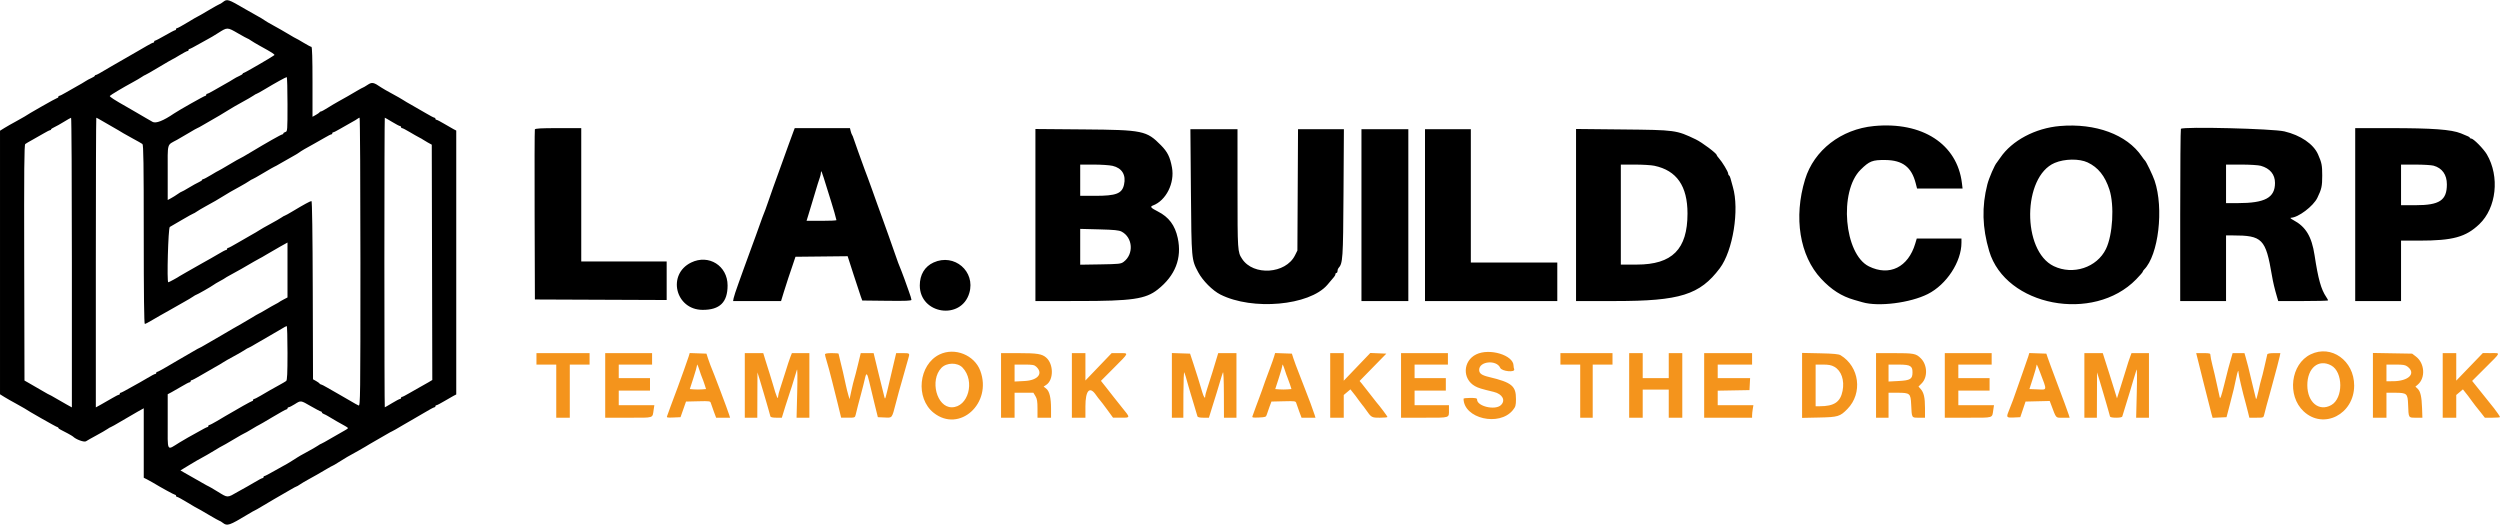 <svg id="svg" version="1.1" xmlns="http://www.w3.org/2000/svg" xmlns:xlink="http://www.w3.org/1999/xlink" width="400" height="84.128" viewBox="0, 0, 400,84.128"><g id="svgg"><path id="path0" d="M35.667 0.333 C 35.438 0.513,35.196 0.661,35.129 0.663 C 35.062 0.665,34.254 1.117,33.333 1.667 C 32.412 2.217,31.627 2.667,31.589 2.667 C 31.551 2.667,30.842 3.079,30.015 3.583 C 29.187 4.087,28.433 4.500,28.338 4.500 C 28.244 4.500,28.167 4.575,28.167 4.667 C 28.167 4.758,28.098 4.833,28.013 4.833 C 27.929 4.833,27.210 5.208,26.417 5.667 C 25.623 6.125,24.905 6.500,24.820 6.500 C 24.736 6.500,24.667 6.575,24.667 6.667 C 24.667 6.758,24.595 6.833,24.507 6.833 C 24.420 6.833,23.951 7.069,23.466 7.357 C 22.980 7.644,22.321 8.027,22.000 8.207 C 21.350 8.572,18.307 10.323,17.866 10.585 C 15.940 11.732,15.459 12.000,15.324 12.000 C 15.238 12.000,15.167 12.057,15.167 12.126 C 15.167 12.195,14.923 12.357,14.625 12.485 C 14.327 12.614,13.896 12.846,13.667 13.001 C 13.438 13.156,12.838 13.508,12.333 13.783 C 11.829 14.059,11.020 14.520,10.534 14.809 C 10.049 15.097,9.580 15.333,9.493 15.333 C 9.405 15.333,9.333 15.408,9.333 15.500 C 9.333 15.592,9.263 15.667,9.176 15.667 C 9.036 15.667,4.326 18.345,3.917 18.658 C 3.825 18.728,3.225 19.067,2.583 19.411 C 1.942 19.756,1.098 20.235,0.709 20.477 L 0.001 20.917 0.001 42.000 L 0.001 63.083 0.709 63.523 C 1.098 63.765,1.942 64.244,2.583 64.589 C 3.225 64.933,3.825 65.272,3.917 65.342 C 4.326 65.655,9.036 68.333,9.176 68.333 C 9.263 68.333,9.334 68.390,9.335 68.458 C 9.335 68.527,9.504 68.661,9.710 68.757 C 10.243 69.005,11.568 69.734,11.667 69.835 C 12.137 70.312,13.472 70.801,13.762 70.603 C 13.939 70.483,14.683 70.062,15.417 69.667 C 16.150 69.273,16.949 68.812,17.192 68.642 C 17.436 68.472,17.678 68.333,17.730 68.333 C 17.783 68.333,18.558 67.896,19.454 67.361 C 20.350 66.826,21.515 66.149,22.042 65.856 L 23.000 65.323 23.000 70.881 L 23.000 76.438 23.542 76.712 C 23.840 76.863,24.271 77.101,24.500 77.241 C 25.650 77.946,27.878 79.167,28.013 79.167 C 28.098 79.167,28.167 79.242,28.167 79.333 C 28.167 79.425,28.244 79.500,28.338 79.500 C 28.433 79.500,29.187 79.912,30.015 80.417 C 30.842 80.921,31.551 81.333,31.589 81.333 C 31.627 81.333,32.412 81.783,33.333 82.333 C 34.254 82.883,35.062 83.335,35.129 83.337 C 35.196 83.339,35.438 83.487,35.667 83.667 C 36.350 84.201,36.703 84.080,39.642 82.306 C 40.224 81.954,40.732 81.667,40.770 81.667 C 40.808 81.667,41.381 81.338,42.045 80.936 C 42.708 80.534,43.531 80.047,43.875 79.853 C 44.954 79.244,45.556 78.896,46.466 78.357 C 46.951 78.069,47.389 77.833,47.440 77.833 C 47.491 77.833,47.731 77.695,47.974 77.525 C 48.218 77.356,48.829 76.992,49.333 76.717 C 50.413 76.127,51.097 75.736,52.299 75.023 C 52.784 74.735,53.214 74.500,53.254 74.500 C 53.294 74.500,53.728 74.244,54.218 73.930 C 55.160 73.327,55.843 72.930,57.333 72.118 C 57.837 71.843,58.325 71.562,58.417 71.494 C 58.508 71.425,58.865 71.211,59.208 71.018 C 60.215 70.452,60.859 70.081,61.799 69.523 C 62.284 69.235,62.714 69.000,62.753 69.000 C 62.793 69.000,63.579 68.550,64.500 68.000 C 65.421 67.450,66.199 67.000,66.229 67.000 C 66.259 67.000,66.967 66.587,67.804 66.083 C 68.640 65.579,69.401 65.167,69.496 65.167 C 69.590 65.167,69.667 65.092,69.667 65.000 C 69.667 64.908,69.743 64.833,69.836 64.833 C 69.930 64.833,70.474 64.552,71.047 64.208 C 71.619 63.865,72.293 63.477,72.544 63.347 L 73.000 63.110 73.000 42.000 L 73.000 20.890 72.544 20.653 C 72.293 20.523,71.619 20.135,71.047 19.792 C 70.474 19.448,69.930 19.167,69.836 19.167 C 69.743 19.167,69.667 19.092,69.667 19.000 C 69.667 18.908,69.594 18.833,69.505 18.833 C 69.416 18.833,68.760 18.486,68.046 18.061 C 67.333 17.636,66.337 17.062,65.833 16.785 C 65.329 16.509,64.729 16.155,64.500 15.999 C 64.271 15.844,63.483 15.394,62.750 15.000 C 62.017 14.606,61.229 14.155,61.000 13.998 C 59.772 13.154,59.525 13.106,58.822 13.571 C 58.465 13.807,58.138 14.000,58.094 14.000 C 58.050 14.000,57.618 14.235,57.132 14.523 C 55.983 15.205,55.288 15.603,54.167 16.221 C 53.663 16.500,52.860 16.976,52.383 17.280 C 51.906 17.584,51.444 17.833,51.355 17.833 C 51.267 17.833,51.169 17.890,51.139 17.958 C 51.108 18.027,50.840 18.219,50.542 18.384 L 50.000 18.686 50.000 13.093 C 50.000 9.409,49.942 7.500,49.830 7.500 C 49.737 7.500,49.167 7.200,48.563 6.833 C 47.960 6.467,47.435 6.167,47.397 6.167 C 47.359 6.167,46.785 5.839,46.122 5.439 C 45.459 5.038,44.392 4.428,43.750 4.082 C 43.108 3.736,42.471 3.361,42.333 3.250 C 42.196 3.138,41.671 2.822,41.167 2.547 C 40.662 2.273,39.800 1.785,39.250 1.463 C 36.470 -0.162,36.349 -0.200,35.667 0.333 M38.083 5.333 C 38.877 5.792,39.565 6.167,39.612 6.167 C 39.660 6.167,39.898 6.305,40.141 6.475 C 40.384 6.644,40.996 7.010,41.500 7.288 C 43.602 8.447,44.018 8.715,43.887 8.828 C 43.585 9.090,39.143 11.667,38.993 11.667 C 38.905 11.667,38.833 11.723,38.833 11.793 C 38.833 11.862,38.590 12.024,38.292 12.152 C 37.994 12.281,37.563 12.512,37.333 12.667 C 37.104 12.822,36.504 13.175,36.000 13.450 C 35.496 13.726,34.686 14.187,34.201 14.476 C 33.716 14.764,33.247 15.000,33.159 15.000 C 33.072 15.000,33.000 15.075,33.000 15.167 C 33.000 15.258,32.932 15.333,32.849 15.333 C 32.692 15.333,28.571 17.660,27.833 18.165 C 26.144 19.321,24.928 19.797,24.417 19.502 C 24.142 19.344,23.654 19.064,23.333 18.880 C 23.012 18.697,22.371 18.322,21.908 18.047 C 21.445 17.772,20.732 17.360,20.325 17.130 C 18.349 16.018,17.500 15.469,17.572 15.352 C 17.660 15.210,19.693 13.996,21.250 13.155 C 21.800 12.859,22.449 12.477,22.692 12.308 C 22.936 12.139,23.178 12.000,23.230 12.000 C 23.282 12.000,24.264 11.438,25.411 10.750 C 26.559 10.063,27.528 9.500,27.565 9.500 C 27.602 9.500,28.126 9.200,28.730 8.833 C 29.333 8.467,29.904 8.167,29.997 8.167 C 30.090 8.167,30.167 8.092,30.167 8.000 C 30.167 7.908,30.236 7.833,30.320 7.833 C 30.405 7.833,31.098 7.473,31.862 7.033 C 32.625 6.593,33.362 6.183,33.500 6.123 C 33.637 6.063,34.275 5.681,34.917 5.273 C 36.390 4.338,36.359 4.338,38.083 5.333 M46.000 16.682 C 46.000 20.891,45.989 21.034,45.667 21.118 C 45.483 21.166,45.333 21.272,45.333 21.353 C 45.333 21.434,45.264 21.500,45.180 21.500 C 45.011 21.500,42.653 22.833,40.129 24.355 C 39.237 24.893,38.470 25.333,38.424 25.333 C 38.379 25.333,37.588 25.783,36.667 26.333 C 35.746 26.883,34.964 27.333,34.930 27.333 C 34.895 27.333,34.374 27.633,33.770 28.000 C 33.167 28.367,32.596 28.667,32.503 28.667 C 32.410 28.667,32.333 28.723,32.333 28.793 C 32.333 28.862,32.098 29.023,31.811 29.150 C 31.524 29.277,30.813 29.670,30.231 30.024 C 29.649 30.377,29.127 30.667,29.070 30.667 C 29.014 30.667,28.732 30.835,28.443 31.042 C 28.154 31.248,27.674 31.548,27.376 31.709 L 26.833 32.001 26.833 27.624 C 26.833 22.671,26.658 23.291,28.320 22.374 C 28.740 22.142,29.626 21.626,30.289 21.226 C 30.952 20.827,31.530 20.500,31.573 20.500 C 31.617 20.500,32.049 20.265,32.534 19.977 C 33.420 19.451,33.975 19.130,35.112 18.486 C 35.449 18.296,36.106 17.897,36.571 17.599 C 37.036 17.302,38.017 16.735,38.750 16.338 C 39.483 15.942,40.282 15.478,40.526 15.309 C 40.769 15.139,41.014 15.000,41.070 15.000 C 41.126 15.000,41.715 14.673,42.378 14.273 C 43.967 13.314,45.719 12.345,45.875 12.339 C 45.944 12.336,46.000 14.290,46.000 16.682 M11.500 42.009 L 11.500 65.184 10.625 64.700 C 10.144 64.433,9.353 63.980,8.868 63.691 C 8.382 63.403,7.954 63.167,7.917 63.167 C 7.879 63.167,7.451 62.931,6.966 62.643 C 6.101 62.131,5.418 61.736,4.417 61.170 L 3.917 60.888 3.874 42.048 C 3.841 27.100,3.875 23.175,4.041 23.045 C 4.156 22.955,4.662 22.657,5.167 22.382 C 5.671 22.107,6.480 21.646,6.966 21.358 C 7.451 21.069,7.920 20.833,8.007 20.833 C 8.095 20.833,8.167 20.777,8.167 20.707 C 8.167 20.638,8.402 20.477,8.690 20.350 C 8.977 20.223,9.671 19.834,10.231 19.486 C 10.792 19.138,11.306 18.848,11.375 18.843 C 11.444 18.838,11.500 29.262,11.500 42.009 M16.368 19.357 C 17.307 19.914,17.952 20.286,18.958 20.851 C 19.302 21.044,19.658 21.259,19.750 21.328 C 19.842 21.397,20.517 21.774,21.250 22.167 C 21.983 22.559,22.677 22.954,22.792 23.044 C 22.955 23.172,23.000 26.269,23.000 37.520 C 23.000 47.121,23.056 51.833,23.170 51.833 C 23.263 51.833,23.833 51.533,24.437 51.167 C 25.040 50.800,25.558 50.500,25.587 50.500 C 25.616 50.500,26.303 50.115,27.112 49.644 C 27.921 49.173,28.996 48.562,29.500 48.285 C 30.004 48.009,30.616 47.644,30.859 47.475 C 31.102 47.305,31.340 47.167,31.386 47.167 C 31.504 47.167,33.862 45.822,34.167 45.581 C 34.304 45.472,34.754 45.203,35.167 44.983 C 35.579 44.763,35.954 44.546,36.000 44.500 C 36.046 44.454,36.383 44.255,36.750 44.058 C 37.966 43.405,39.246 42.679,40.632 41.857 C 41.118 41.569,41.541 41.333,41.574 41.333 C 41.606 41.333,42.109 41.046,42.691 40.694 C 43.274 40.343,44.256 39.774,44.875 39.430 L 46.000 38.805 46.000 43.198 L 46.000 47.591 45.375 47.919 C 45.031 48.099,44.712 48.285,44.667 48.332 C 44.621 48.379,44.359 48.530,44.085 48.667 C 43.811 48.804,43.119 49.198,42.547 49.542 C 41.974 49.885,41.473 50.167,41.432 50.167 C 41.391 50.167,40.747 50.542,40.000 51.000 C 39.253 51.458,38.616 51.833,38.585 51.833 C 38.553 51.833,37.940 52.182,37.222 52.607 C 36.504 53.033,35.673 53.521,35.375 53.691 C 34.022 54.463,33.696 54.652,32.868 55.143 C 32.382 55.431,31.954 55.667,31.917 55.667 C 31.879 55.667,31.451 55.902,30.966 56.190 C 30.138 56.681,29.811 56.870,28.458 57.643 C 28.160 57.813,27.329 58.300,26.611 58.726 C 25.893 59.152,25.237 59.500,25.153 59.500 C 25.069 59.500,25.000 59.575,25.000 59.667 C 25.000 59.758,24.924 59.833,24.830 59.833 C 24.737 59.833,24.167 60.133,23.563 60.500 C 22.960 60.867,22.442 61.167,22.413 61.167 C 22.384 61.167,21.710 61.542,20.917 62.000 C 20.123 62.458,19.405 62.833,19.320 62.833 C 19.236 62.833,19.167 62.908,19.167 63.000 C 19.167 63.092,19.095 63.167,19.007 63.167 C 18.920 63.167,18.451 63.403,17.966 63.691 C 17.480 63.980,16.690 64.433,16.208 64.700 L 15.333 65.184 15.333 42.009 C 15.333 29.262,15.368 18.833,15.409 18.833 C 15.451 18.833,15.882 19.069,16.368 19.357 M57.667 41.911 C 57.667 63.567,57.649 64.983,57.383 64.881 C 57.227 64.821,56.646 64.498,56.092 64.164 C 55.537 63.829,54.671 63.329,54.167 63.052 C 53.663 62.775,52.853 62.313,52.368 62.024 C 51.882 61.736,51.420 61.500,51.340 61.500 C 51.260 61.500,51.169 61.444,51.139 61.375 C 51.108 61.306,50.858 61.123,50.583 60.969 L 50.083 60.688 50.041 46.427 C 50.014 37.468,49.939 32.167,49.838 32.167 C 49.651 32.167,48.572 32.753,46.878 33.774 C 46.215 34.173,45.626 34.500,45.570 34.500 C 45.514 34.500,45.269 34.639,45.026 34.809 C 44.782 34.978,43.983 35.439,43.250 35.833 C 42.517 36.227,41.729 36.677,41.500 36.833 C 41.271 36.988,40.671 37.342,40.167 37.619 C 39.662 37.895,38.667 38.469,37.954 38.894 C 37.240 39.319,36.584 39.667,36.495 39.667 C 36.406 39.667,36.333 39.742,36.333 39.833 C 36.333 39.925,36.257 40.000,36.164 40.000 C 36.070 40.000,35.500 40.300,34.897 40.667 C 34.293 41.033,33.775 41.333,33.746 41.333 C 33.717 41.333,33.031 41.718,32.221 42.189 C 31.412 42.660,30.337 43.271,29.833 43.547 C 29.329 43.822,28.842 44.104,28.750 44.173 C 28.478 44.378,27.027 45.167,26.923 45.167 C 26.676 45.167,26.916 36.453,27.167 36.314 C 27.304 36.238,28.187 35.723,29.129 35.171 C 30.071 34.619,30.884 34.167,30.937 34.167 C 30.989 34.167,31.231 34.028,31.474 33.859 C 31.718 33.689,32.329 33.325,32.833 33.050 C 34.217 32.294,34.908 31.895,35.667 31.417 C 36.425 30.938,37.116 30.539,38.500 29.783 C 39.004 29.508,39.616 29.144,39.859 28.975 C 40.102 28.805,40.344 28.667,40.397 28.667 C 40.449 28.667,41.246 28.217,42.167 27.667 C 43.088 27.117,43.874 26.667,43.913 26.667 C 43.953 26.667,44.382 26.431,44.868 26.142 C 45.353 25.854,46.163 25.393,46.667 25.119 C 47.171 24.844,47.696 24.531,47.833 24.422 C 48.121 24.194,49.052 23.647,50.250 23.001 C 50.708 22.754,51.480 22.315,51.966 22.026 C 52.451 21.737,52.920 21.500,53.007 21.500 C 53.095 21.500,53.167 21.425,53.167 21.333 C 53.167 21.242,53.238 21.167,53.326 21.167 C 53.414 21.167,53.882 20.931,54.368 20.642 C 54.853 20.354,55.663 19.894,56.167 19.620 C 56.671 19.346,57.155 19.057,57.242 18.978 C 57.329 18.898,57.460 18.833,57.533 18.833 C 57.607 18.833,57.667 29.218,57.667 41.911 M62.730 19.500 C 63.333 19.867,63.904 20.167,63.997 20.167 C 64.090 20.167,64.167 20.242,64.167 20.333 C 64.167 20.425,64.243 20.500,64.336 20.500 C 64.430 20.500,64.974 20.781,65.547 21.125 C 66.119 21.469,66.811 21.862,67.085 22.000 C 67.359 22.137,67.621 22.287,67.667 22.333 C 67.712 22.379,68.050 22.581,68.417 22.783 L 69.083 23.149 69.126 41.974 L 69.168 60.800 68.542 61.175 C 68.198 61.381,67.542 61.752,67.083 61.999 C 66.625 62.246,65.853 62.685,65.368 62.974 C 64.882 63.263,64.414 63.500,64.326 63.500 C 64.238 63.500,64.167 63.575,64.167 63.667 C 64.167 63.758,64.090 63.833,63.997 63.833 C 63.904 63.833,63.333 64.133,62.730 64.500 C 62.126 64.867,61.603 65.167,61.566 65.167 C 61.530 65.167,61.500 54.742,61.500 42.000 C 61.500 29.258,61.530 18.833,61.566 18.833 C 61.603 18.833,62.126 19.133,62.730 19.500 M299.833 20.167 C 294.580 20.669,290.237 24.034,288.812 28.705 C 286.954 34.798,287.944 40.919,291.382 44.601 C 293.027 46.363,294.658 47.405,296.667 47.978 C 296.987 48.069,297.587 48.242,298.000 48.362 C 300.555 49.107,305.629 48.467,308.450 47.045 C 311.444 45.537,313.833 41.888,313.833 38.825 L 313.833 38.167 310.256 38.167 L 306.680 38.167 306.441 38.970 C 305.315 42.762,302.308 44.243,299.025 42.622 C 295.061 40.664,294.200 30.599,297.703 27.149 C 299.111 25.762,299.584 25.578,301.667 25.602 C 304.418 25.633,305.849 26.732,306.513 29.323 L 306.730 30.167 310.371 30.167 L 314.011 30.167 313.906 29.292 C 313.150 23.046,307.569 19.428,299.833 20.167 M329.583 20.163 C 325.648 20.499,321.911 22.484,320.051 25.228 C 319.794 25.607,319.547 25.954,319.500 26.000 C 319.173 26.326,318.241 28.465,317.976 29.500 C 317.066 33.052,317.159 36.425,318.268 40.167 C 320.884 48.993,334.949 51.701,341.786 44.694 C 342.362 44.104,342.833 43.562,342.833 43.489 C 342.833 43.416,342.935 43.255,343.059 43.131 C 345.360 40.830,346.243 33.351,344.739 28.907 C 344.447 28.044,343.372 25.810,343.179 25.667 C 343.118 25.621,342.889 25.321,342.670 25.000 C 340.312 21.533,335.287 19.676,329.583 20.163 M85.577 20.708 C 85.533 20.823,85.517 26.992,85.540 34.417 L 85.583 47.917 96.125 47.960 L 106.667 48.002 106.667 44.918 L 106.667 41.833 99.833 41.833 L 93.000 41.833 93.000 31.167 L 93.000 20.500 89.328 20.500 C 86.544 20.500,85.637 20.550,85.577 20.708 M126.982 20.958 C 126.735 21.602,126.341 22.674,126.170 23.167 C 126.090 23.396,125.726 24.408,125.361 25.417 C 123.811 29.691,123.295 31.135,123.007 32.000 C 122.692 32.949,122.241 34.170,121.993 34.750 C 121.914 34.933,121.739 35.421,121.603 35.833 C 121.467 36.246,121.158 37.108,120.916 37.750 C 120.674 38.392,120.413 39.104,120.336 39.333 C 120.259 39.563,119.958 40.387,119.667 41.167 C 119.375 41.946,119.074 42.771,118.998 43.000 C 118.921 43.229,118.544 44.279,118.160 45.333 C 117.776 46.387,117.425 47.456,117.379 47.708 L 117.296 48.167 121.133 48.167 L 124.970 48.167 125.417 46.708 C 125.663 45.906,125.981 44.913,126.123 44.500 C 126.266 44.087,126.583 43.150,126.829 42.417 L 127.275 41.083 131.450 41.039 L 135.624 40.994 136.578 43.956 C 137.102 45.584,137.628 47.179,137.747 47.500 L 137.963 48.083 141.898 48.128 C 144.996 48.163,145.833 48.128,145.833 47.961 C 145.833 47.844,145.641 47.224,145.405 46.583 C 145.170 45.941,144.863 45.079,144.722 44.667 C 144.582 44.254,144.370 43.692,144.252 43.417 C 143.923 42.654,143.497 41.516,143.160 40.500 C 142.992 39.996,142.557 38.758,142.194 37.750 C 141.830 36.742,141.332 35.354,141.087 34.667 C 140.842 33.979,140.502 33.042,140.333 32.583 C 140.163 32.125,139.789 31.075,139.501 30.250 C 139.213 29.425,138.913 28.600,138.834 28.417 C 138.755 28.233,138.529 27.633,138.332 27.083 C 138.134 26.533,137.673 25.258,137.306 24.250 C 136.939 23.242,136.596 22.267,136.545 22.083 C 136.494 21.900,136.398 21.675,136.332 21.583 C 136.266 21.492,136.163 21.210,136.103 20.958 L 135.994 20.500 131.576 20.500 L 127.158 20.500 126.982 20.958 M348.944 20.611 C 348.883 20.672,348.833 26.897,348.833 34.444 L 348.833 48.167 352.500 48.167 L 356.167 48.167 356.167 42.917 L 356.167 37.667 357.225 37.667 C 361.985 37.667,362.512 38.205,363.508 44.083 C 363.697 45.196,363.928 46.166,364.332 47.542 L 364.516 48.167 368.508 48.167 C 370.704 48.167,372.500 48.122,372.500 48.067 C 372.500 48.013,372.366 47.769,372.202 47.526 C 371.365 46.282,370.916 44.675,370.330 40.833 C 369.874 37.845,368.926 36.273,366.940 35.216 C 366.523 34.994,366.370 34.845,366.552 34.841 C 367.717 34.812,370.126 32.994,370.775 31.654 C 371.460 30.241,371.556 29.803,371.556 28.083 C 371.556 26.442,371.475 26.039,370.881 24.691 C 370.155 23.044,368.085 21.632,365.500 21.022 C 363.658 20.587,349.324 20.231,348.944 20.611 M376.833 34.333 L 376.833 48.167 380.500 48.167 L 384.167 48.167 384.167 43.333 L 384.167 38.500 387.077 38.500 C 392.454 38.500,394.517 37.936,396.686 35.875 C 399.434 33.263,399.978 28.252,397.898 24.703 C 397.380 23.819,395.751 22.167,395.398 22.167 C 395.271 22.167,395.167 22.110,395.167 22.041 C 395.167 21.928,394.939 21.815,393.750 21.338 C 392.205 20.719,389.226 20.500,382.330 20.500 L 376.833 20.500 376.833 34.333 M165.667 34.404 L 165.667 48.167 172.542 48.165 C 181.138 48.164,183.297 47.851,185.229 46.326 C 188.047 44.103,189.135 41.309,188.439 38.083 C 188.001 36.050,187.011 34.727,185.264 33.840 C 184.127 33.263,183.961 33.066,184.458 32.881 C 186.571 32.098,187.981 29.285,187.514 26.784 C 187.199 25.100,186.805 24.308,185.750 23.238 C 183.450 20.906,182.860 20.784,173.458 20.706 L 165.667 20.641 165.667 34.404 M190.546 30.625 C 190.638 41.587,190.632 41.522,191.713 43.558 C 192.428 44.905,194.013 46.497,195.268 47.129 C 200.400 49.715,209.485 48.899,212.361 45.594 C 213.520 44.263,213.666 44.070,213.666 43.875 C 213.667 43.760,213.742 43.667,213.833 43.667 C 213.925 43.667,214.000 43.532,214.000 43.367 C 214.000 43.202,214.065 42.995,214.145 42.908 C 214.855 42.129,214.897 41.520,214.961 30.875 L 215.023 20.667 211.353 20.667 L 207.684 20.667 207.634 30.375 L 207.583 40.083 207.198 40.857 C 205.717 43.835,200.543 44.182,198.739 41.424 C 198.014 40.316,198.005 40.177,198.003 30.208 L 198.000 20.667 194.231 20.667 L 190.463 20.667 190.546 30.625 M217.833 34.417 L 217.833 48.167 221.583 48.167 L 225.333 48.167 225.333 34.417 L 225.333 20.667 221.583 20.667 L 217.833 20.667 217.833 34.417 M228.000 34.417 L 228.000 48.167 238.583 48.167 L 249.167 48.167 249.167 45.083 L 249.167 42.000 242.250 42.000 L 235.333 42.000 235.333 31.333 L 235.333 20.667 231.667 20.667 L 228.000 20.667 228.000 34.417 M252.167 34.402 L 252.167 48.167 258.418 48.167 C 268.797 48.167,271.971 47.172,275.171 42.917 C 277.270 40.126,278.326 33.555,277.260 29.917 C 277.099 29.367,276.928 28.747,276.880 28.539 C 276.833 28.332,276.727 28.121,276.647 28.071 C 276.566 28.021,276.500 27.877,276.500 27.751 C 276.500 27.470,275.553 25.901,275.042 25.335 C 274.835 25.107,274.667 24.869,274.667 24.806 C 274.667 24.536,272.325 22.780,271.333 22.306 C 268.197 20.809,268.119 20.798,259.542 20.712 L 252.167 20.637 252.167 34.402 M334.022 25.989 C 335.697 26.776,336.798 28.149,337.506 30.333 C 338.321 32.848,338.045 37.587,336.953 39.833 C 335.508 42.804,331.686 44.064,328.604 42.585 C 323.490 40.131,323.595 28.253,328.750 26.066 C 330.334 25.394,332.684 25.360,334.022 25.989 M178.008 26.533 C 179.522 26.883,180.198 27.995,179.842 29.554 C 179.517 30.978,178.593 31.333,175.220 31.333 L 172.833 31.333 172.833 28.833 L 172.833 26.333 174.987 26.333 C 176.172 26.333,177.531 26.423,178.008 26.533 M264.696 26.521 C 268.276 27.276,270.000 29.761,270.000 34.167 C 270.000 39.879,267.563 42.333,261.891 42.333 L 259.333 42.333 259.333 34.333 L 259.333 26.333 261.571 26.333 C 262.801 26.333,264.207 26.418,264.696 26.521 M361.731 26.528 C 363.205 26.946,364.000 27.907,364.000 29.272 C 364.000 31.639,362.406 32.500,358.028 32.500 L 356.167 32.500 356.167 29.417 L 356.167 26.333 358.606 26.333 C 359.962 26.333,361.349 26.420,361.731 26.528 M389.370 26.507 C 390.747 26.890,391.500 27.947,391.500 29.498 C 391.500 32.059,390.334 32.833,386.479 32.833 L 384.167 32.833 384.167 29.583 L 384.167 26.333 386.458 26.334 C 387.719 26.335,389.029 26.413,389.370 26.507 M132.254 29.917 C 132.591 31.017,132.931 32.104,133.009 32.333 C 133.227 32.979,133.833 35.107,133.833 35.226 C 133.833 35.285,132.757 35.333,131.441 35.333 L 129.048 35.333 129.344 34.375 C 129.507 33.848,129.796 32.892,129.987 32.250 C 130.797 29.533,131.045 28.729,131.185 28.367 C 131.267 28.157,131.338 27.819,131.345 27.617 C 131.360 27.101,131.488 27.423,132.254 29.917 M179.450 37.055 C 181.260 37.998,181.441 40.660,179.780 41.899 C 179.346 42.223,179.059 42.254,176.072 42.302 L 172.833 42.353 172.833 39.488 L 172.833 36.622 175.875 36.700 C 178.276 36.761,179.029 36.836,179.450 37.055 M110.583 42.005 C 106.693 43.902,108.064 49.565,112.417 49.579 C 115.167 49.587,116.414 48.367,116.414 45.667 C 116.414 42.523,113.401 40.631,110.583 42.005 M149.376 41.995 C 147.953 42.641,147.167 43.950,147.167 45.673 C 147.167 50.275,153.791 51.286,155.090 46.883 C 156.111 43.421,152.687 40.492,149.376 41.995 M46.000 56.480 C 46.000 59.732,45.949 60.833,45.792 60.956 C 45.677 61.045,45.171 61.343,44.667 61.618 C 43.597 62.201,42.917 62.589,41.701 63.310 C 41.216 63.598,40.747 63.833,40.659 63.833 C 40.572 63.833,40.500 63.908,40.500 64.000 C 40.500 64.092,40.435 64.167,40.355 64.167 C 40.240 64.167,38.026 65.406,36.034 66.585 C 35.878 66.678,35.277 67.034,34.699 67.377 C 34.122 67.719,33.578 68.000,33.491 68.000 C 33.404 68.000,33.333 68.075,33.333 68.167 C 33.333 68.258,33.264 68.333,33.180 68.333 C 33.095 68.333,32.377 68.708,31.583 69.167 C 30.790 69.625,30.114 70.000,30.082 70.000 C 30.051 70.000,29.438 70.360,28.721 70.800 C 26.615 72.092,26.833 72.480,26.833 67.449 L 26.833 63.076 27.458 62.746 C 27.801 62.565,28.550 62.135,29.121 61.792 C 29.693 61.448,30.237 61.167,30.330 61.167 C 30.424 61.167,30.500 61.092,30.500 61.000 C 30.500 60.908,30.573 60.833,30.662 60.833 C 30.751 60.833,31.407 60.486,32.120 60.061 C 32.833 59.636,33.829 59.062,34.333 58.785 C 34.837 58.509,35.438 58.155,35.667 57.999 C 35.896 57.844,36.683 57.394,37.417 57.000 C 38.150 56.606,38.949 56.145,39.192 55.975 C 39.436 55.806,39.681 55.667,39.737 55.667 C 39.793 55.667,40.381 55.340,41.045 54.940 C 41.708 54.540,42.700 53.966,43.250 53.663 C 43.800 53.360,44.587 52.901,45.000 52.643 C 45.413 52.384,45.806 52.172,45.875 52.170 C 45.944 52.168,46.000 54.107,46.000 56.480 M49.750 65.000 C 50.544 65.458,51.262 65.833,51.346 65.833 C 51.431 65.833,51.500 65.900,51.500 65.981 C 51.500 66.062,51.631 66.175,51.792 66.233 C 51.952 66.291,52.233 66.432,52.417 66.546 C 53.048 66.939,54.751 67.920,55.208 68.155 C 55.460 68.284,55.667 68.439,55.667 68.500 C 55.667 68.561,55.460 68.716,55.208 68.844 C 54.956 68.973,54.017 69.511,53.121 70.039 C 52.225 70.568,51.449 71.000,51.397 71.000 C 51.344 71.000,51.102 71.139,50.859 71.309 C 50.616 71.478,49.817 71.939,49.083 72.332 C 48.350 72.725,47.659 73.118,47.547 73.206 C 47.305 73.396,45.481 74.500,45.410 74.500 C 45.382 74.500,44.710 74.875,43.917 75.333 C 43.123 75.792,42.405 76.167,42.320 76.167 C 42.236 76.167,42.167 76.242,42.167 76.333 C 42.167 76.425,42.090 76.500,41.997 76.500 C 41.904 76.500,41.333 76.800,40.730 77.167 C 40.126 77.533,39.609 77.833,39.579 77.833 C 39.550 77.833,38.877 78.208,38.083 78.667 C 36.324 79.683,36.489 79.683,34.833 78.667 C 34.087 78.208,33.448 77.833,33.413 77.833 C 33.379 77.833,32.916 77.581,32.384 77.273 C 31.852 76.964,31.079 76.524,30.667 76.294 C 30.254 76.064,29.682 75.739,29.394 75.571 L 28.872 75.266 30.311 74.391 C 31.102 73.909,32.012 73.383,32.333 73.222 C 32.654 73.060,33.503 72.569,34.221 72.131 C 34.938 71.692,35.555 71.333,35.592 71.333 C 35.629 71.333,36.412 70.883,37.333 70.333 C 38.254 69.783,39.045 69.333,39.090 69.333 C 39.136 69.333,39.667 69.033,40.270 68.667 C 40.874 68.300,41.395 68.000,41.429 68.000 C 41.463 68.000,42.430 67.438,43.578 66.750 C 44.726 66.063,45.740 65.500,45.832 65.500 C 45.925 65.500,46.000 65.425,46.000 65.333 C 46.000 65.242,46.094 65.161,46.208 65.154 C 46.323 65.146,46.754 64.927,47.167 64.667 C 48.149 64.046,48.083 64.037,49.750 65.000 " stroke="none" fill="#000" fill-rule="evenodd"></path><path id="path1" d="M150.333 56.711 C 146.971 58.332,146.428 63.703,149.389 66.051 C 153.506 69.316,158.798 64.534,156.844 59.315 C 155.900 56.796,152.762 55.541,150.333 56.711 M236.200 56.698 C 234.054 57.738,233.942 60.640,236.003 61.785 C 236.541 62.083,237.000 62.224,239.000 62.703 C 240.397 63.038,240.948 64.069,240.135 64.827 C 239.212 65.687,236.333 65.010,236.333 63.933 C 236.333 63.716,236.132 63.667,235.250 63.667 C 234.654 63.667,234.167 63.723,234.168 63.792 C 234.191 66.969,239.892 68.294,242.053 65.625 C 242.491 65.084,242.549 64.882,242.556 63.881 C 242.570 61.750,241.900 61.196,238.250 60.321 C 237.058 60.036,236.667 59.753,236.667 59.175 C 236.667 57.784,239.447 57.523,240.038 58.859 C 240.289 59.427,242.485 59.635,242.268 59.070 C 242.212 58.925,242.167 58.676,242.167 58.516 C 242.167 56.830,238.336 55.662,236.200 56.698 M369.705 56.695 C 366.508 58.245,365.886 63.288,368.581 65.813 C 371.758 68.791,376.667 66.285,376.667 61.686 C 376.667 57.711,373.012 55.091,369.705 56.695 M85.833 57.417 L 85.833 58.333 87.417 58.333 L 89.000 58.333 89.000 62.583 L 89.000 66.833 90.083 66.833 L 91.167 66.833 91.167 62.583 L 91.167 58.333 92.750 58.333 L 94.333 58.333 94.333 57.417 L 94.333 56.500 90.083 56.500 L 85.833 56.500 85.833 57.417 M96.833 61.667 L 96.833 66.833 100.572 66.833 C 104.752 66.833,104.366 66.958,104.586 65.542 L 104.696 64.833 101.848 64.833 L 99.000 64.833 99.000 63.667 L 99.000 62.500 101.500 62.500 L 104.000 62.500 104.000 61.500 L 104.000 60.500 101.500 60.500 L 99.000 60.500 99.000 59.417 L 99.000 58.333 101.667 58.333 L 104.333 58.333 104.333 57.417 L 104.333 56.500 100.583 56.500 L 96.833 56.500 96.833 61.667 M110.189 57.035 C 110.100 57.337,109.766 58.296,109.448 59.167 C 109.131 60.038,108.670 61.313,108.424 62.000 C 108.178 62.688,107.911 63.400,107.831 63.583 C 107.751 63.767,107.500 64.442,107.274 65.083 C 107.048 65.725,106.809 66.385,106.744 66.550 C 106.635 66.823,106.724 66.845,107.754 66.800 L 108.884 66.750 109.323 65.500 L 109.762 64.250 111.701 64.203 C 113.596 64.157,113.643 64.165,113.751 64.536 C 113.811 64.746,114.023 65.348,114.221 65.875 L 114.582 66.833 115.696 66.833 L 116.810 66.833 116.670 66.375 C 116.424 65.570,114.148 59.554,113.660 58.417 C 113.581 58.233,113.408 57.746,113.275 57.333 L 113.035 56.583 111.694 56.535 L 110.353 56.487 110.189 57.035 M119.167 61.667 L 119.167 66.833 120.167 66.833 L 121.167 66.833 121.180 63.208 L 121.194 59.583 121.532 60.667 C 121.719 61.262,122.020 62.275,122.203 62.917 C 122.385 63.558,122.593 64.271,122.665 64.500 C 122.736 64.729,122.887 65.254,123.000 65.667 C 123.113 66.079,123.232 66.510,123.264 66.625 C 123.302 66.758,123.642 66.833,124.209 66.833 L 125.094 66.833 125.645 65.042 C 125.948 64.056,126.295 62.987,126.415 62.667 C 126.536 62.346,126.798 61.521,126.997 60.833 C 127.196 60.146,127.425 59.396,127.506 59.167 C 127.594 58.918,127.612 60.379,127.552 62.792 L 127.450 66.833 128.475 66.833 L 129.500 66.833 129.500 61.667 L 129.500 56.500 128.101 56.500 L 126.703 56.500 126.456 57.125 C 126.320 57.469,125.968 58.538,125.674 59.500 C 125.380 60.462,124.995 61.667,124.819 62.178 C 124.644 62.688,124.500 63.247,124.500 63.419 C 124.500 64.099,124.214 63.439,123.667 61.500 C 123.551 61.087,123.322 60.337,123.159 59.833 C 122.996 59.329,122.695 58.373,122.491 57.708 L 122.120 56.500 120.643 56.500 L 119.167 56.500 119.167 61.667 M131.999 56.708 C 131.999 56.823,132.106 57.254,132.238 57.667 C 132.369 58.079,132.551 58.717,132.642 59.083 C 132.733 59.450,132.957 60.313,133.140 61.000 C 133.322 61.688,133.722 63.281,134.027 64.541 L 134.583 66.831 135.689 66.832 C 136.758 66.833,136.798 66.818,136.905 66.375 C 137.185 65.209,137.333 64.636,137.753 63.083 C 138.001 62.167,138.281 61.060,138.374 60.625 C 138.609 59.531,138.747 59.628,139.090 61.125 C 139.253 61.835,139.627 63.392,139.921 64.583 L 140.456 66.750 141.538 66.799 C 142.790 66.855,142.687 66.986,143.337 64.500 C 143.770 62.842,143.844 62.572,144.417 60.583 C 144.654 59.758,144.929 58.783,145.027 58.417 C 145.125 58.050,145.272 57.533,145.353 57.267 C 145.582 56.515,145.564 56.500,144.444 56.500 L 143.388 56.500 143.102 57.708 C 142.944 58.373,142.622 59.742,142.386 60.750 C 141.604 64.085,141.639 63.976,141.497 63.500 C 141.429 63.271,141.015 61.602,140.577 59.792 L 139.780 56.500 138.749 56.500 L 137.718 56.500 137.266 58.375 C 137.017 59.406,136.750 60.438,136.672 60.667 C 136.594 60.896,136.394 61.710,136.229 62.477 L 135.929 63.870 135.736 63.227 C 135.630 62.873,135.458 62.190,135.355 61.708 C 134.945 59.802,134.768 59.035,134.474 57.878 C 134.305 57.215,134.167 56.634,134.167 56.586 C 134.167 56.539,133.679 56.500,133.083 56.500 C 132.328 56.500,132.000 56.563,131.999 56.708 M160.167 61.667 L 160.167 66.833 161.250 66.833 L 162.333 66.833 162.333 64.833 L 162.333 62.833 163.836 62.833 L 165.338 62.833 165.668 63.375 C 165.931 63.806,165.999 64.215,165.999 65.375 L 166.000 66.833 167.083 66.833 L 168.167 66.833 168.167 65.407 C 168.167 63.629,167.916 62.589,167.386 62.172 L 166.981 61.854 167.393 61.584 C 168.603 60.790,168.598 58.257,167.384 57.209 C 166.704 56.622,165.951 56.502,162.958 56.501 L 160.167 56.500 160.167 61.667 M171.500 61.667 L 171.500 66.833 172.583 66.833 L 173.667 66.833 173.667 65.031 C 173.667 62.477,174.339 61.726,175.337 63.167 C 175.559 63.487,175.855 63.875,175.995 64.029 C 176.135 64.182,176.662 64.874,177.167 65.566 L 178.083 66.824 179.381 66.829 C 180.898 66.834,180.896 66.883,179.463 65.128 C 178.979 64.536,178.396 63.803,178.167 63.499 C 177.938 63.196,177.390 62.495,176.950 61.942 L 176.151 60.937 178.242 58.841 C 180.706 56.372,180.659 56.500,179.099 56.500 L 177.865 56.500 175.766 58.690 L 173.667 60.879 173.667 58.690 L 173.667 56.500 172.583 56.500 L 171.500 56.500 171.500 61.667 M187.500 61.660 L 187.500 66.833 188.417 66.833 L 189.333 66.833 189.345 63.042 C 189.351 60.956,189.416 59.400,189.490 59.583 C 189.620 59.908,189.735 60.292,190.163 61.833 C 190.278 62.246,190.432 62.771,190.506 63.000 C 190.580 63.229,190.841 64.092,191.086 64.917 C 191.331 65.742,191.560 66.510,191.594 66.625 C 191.634 66.758,191.978 66.833,192.542 66.833 L 193.427 66.833 193.980 65.042 C 194.283 64.056,194.595 63.063,194.671 62.833 C 194.748 62.604,194.973 61.854,195.171 61.167 C 195.369 60.479,195.594 59.767,195.671 59.583 C 195.752 59.389,195.815 60.836,195.822 63.042 L 195.833 66.833 196.833 66.833 L 197.833 66.833 197.833 61.667 L 197.833 56.500 196.374 56.500 L 194.914 56.500 194.699 57.208 C 194.581 57.598,194.256 58.667,193.978 59.583 C 193.700 60.500,193.328 61.667,193.153 62.178 C 192.977 62.688,192.833 63.247,192.833 63.419 C 192.833 63.875,192.591 63.529,192.364 62.750 C 191.945 61.313,191.436 59.681,190.935 58.167 L 190.411 56.583 188.956 56.535 L 187.500 56.487 187.500 61.660 M203.859 57.035 C 203.771 57.337,203.501 58.108,203.259 58.750 C 202.583 60.545,202.172 61.679,201.899 62.500 C 201.762 62.913,201.583 63.400,201.501 63.583 C 201.419 63.767,201.167 64.442,200.941 65.083 C 200.715 65.725,200.476 66.385,200.410 66.550 C 200.302 66.823,200.391 66.845,201.426 66.800 C 202.473 66.754,202.570 66.718,202.685 66.333 C 202.753 66.104,202.949 65.542,203.120 65.083 L 203.432 64.250 205.370 64.203 C 207.262 64.157,207.310 64.165,207.418 64.536 C 207.478 64.746,207.690 65.348,207.888 65.875 L 208.248 66.833 209.363 66.833 L 210.477 66.833 210.337 66.375 C 210.147 65.755,209.292 63.443,208.873 62.417 C 208.686 61.958,208.294 60.946,208.001 60.167 C 207.708 59.387,207.404 58.600,207.326 58.417 C 207.247 58.233,207.075 57.746,206.942 57.333 L 206.701 56.583 205.360 56.535 L 204.019 56.487 203.859 57.035 M212.833 61.667 L 212.833 66.833 213.917 66.833 L 215.000 66.833 215.000 65.015 L 215.000 63.196 215.534 62.747 L 216.068 62.298 216.376 62.690 C 216.546 62.907,216.775 63.196,216.886 63.333 C 216.997 63.471,217.271 63.846,217.494 64.167 C 217.718 64.487,217.945 64.787,218.000 64.833 C 218.055 64.879,218.282 65.179,218.506 65.500 C 219.421 66.815,219.453 66.833,220.780 66.833 C 221.451 66.833,222.000 66.782,222.000 66.719 C 222.000 66.618,220.708 64.897,220.254 64.394 C 220.160 64.290,219.671 63.665,219.167 63.005 C 218.662 62.345,218.089 61.614,217.892 61.380 L 217.535 60.956 219.674 58.769 L 221.814 56.583 220.532 56.529 L 219.250 56.475 217.125 58.694 L 215.000 60.913 215.000 58.706 L 215.000 56.500 213.917 56.500 L 212.833 56.500 212.833 61.667 M224.167 61.667 L 224.167 66.833 227.899 66.833 C 232.077 66.833,231.833 66.911,231.833 65.570 L 231.833 64.833 229.083 64.833 L 226.333 64.833 226.333 63.667 L 226.333 62.500 228.833 62.500 L 231.333 62.500 231.333 61.500 L 231.333 60.500 228.833 60.500 L 226.333 60.500 226.333 59.417 L 226.333 58.333 229.000 58.333 L 231.667 58.333 231.667 57.417 L 231.667 56.500 227.917 56.500 L 224.167 56.500 224.167 61.667 M249.667 57.417 L 249.667 58.333 251.250 58.333 L 252.833 58.333 252.833 62.583 L 252.833 66.833 253.833 66.833 L 254.833 66.833 254.833 62.583 L 254.833 58.333 256.417 58.333 L 258.000 58.333 258.000 57.417 L 258.000 56.500 253.833 56.500 L 249.667 56.500 249.667 57.417 M260.667 61.667 L 260.667 66.833 261.750 66.833 L 262.833 66.833 262.833 64.583 L 262.833 62.333 264.917 62.333 L 267.000 62.333 267.000 64.583 L 267.000 66.833 268.083 66.833 L 269.167 66.833 269.167 61.667 L 269.167 56.500 268.083 56.500 L 267.000 56.500 267.000 58.500 L 267.000 60.500 264.917 60.500 L 262.833 60.500 262.833 58.500 L 262.833 56.500 261.750 56.500 L 260.667 56.500 260.667 61.667 M272.667 61.667 L 272.667 66.833 276.500 66.833 L 280.333 66.833 280.335 66.458 C 280.336 66.252,280.383 65.802,280.440 65.458 L 280.544 64.833 277.688 64.833 L 274.833 64.833 274.833 63.671 L 274.833 62.509 277.375 62.463 L 279.917 62.417 279.967 61.458 L 280.017 60.500 277.425 60.500 L 274.833 60.500 274.833 59.417 L 274.833 58.333 277.583 58.333 L 280.333 58.333 280.333 57.417 L 280.333 56.500 276.500 56.500 L 272.667 56.500 272.667 61.667 M288.333 61.665 L 288.333 66.862 291.042 66.805 C 294.094 66.740,294.400 66.648,295.587 65.435 C 298.057 62.909,297.516 58.663,294.492 56.837 C 294.185 56.652,293.365 56.575,291.208 56.528 L 288.333 56.467 288.333 61.665 M300.167 61.667 L 300.167 66.833 301.167 66.833 L 302.167 66.833 302.167 64.833 L 302.167 62.833 303.625 62.839 C 305.597 62.846,305.703 62.937,305.786 64.705 C 305.889 66.911,305.845 66.833,307.003 66.833 L 308.000 66.833 308.000 65.275 C 308.000 63.599,307.814 62.797,307.289 62.217 L 306.958 61.850 307.469 61.339 C 308.453 60.354,308.391 58.391,307.342 57.342 C 306.559 56.559,306.247 56.500,302.896 56.500 L 300.167 56.500 300.167 61.667 M311.167 61.667 L 311.167 66.833 314.899 66.833 C 319.036 66.833,318.724 66.929,318.922 65.605 L 319.038 64.833 316.186 64.833 L 313.333 64.833 313.333 63.667 L 313.333 62.500 315.833 62.500 L 318.333 62.500 318.333 61.500 L 318.333 60.500 315.833 60.500 L 313.333 60.500 313.333 59.417 L 313.333 58.333 316.000 58.333 L 318.667 58.333 318.667 57.417 L 318.667 56.500 314.917 56.500 L 311.167 56.500 311.167 61.667 M324.523 57.035 C 324.433 57.337,324.049 58.446,323.669 59.500 C 323.289 60.554,322.841 61.829,322.674 62.333 C 322.324 63.384,321.904 64.514,321.354 65.883 C 320.995 66.776,321.067 66.854,322.206 66.800 L 323.246 66.750 323.667 65.500 L 324.088 64.250 326.022 64.203 L 327.955 64.156 328.161 64.703 C 329.040 67.038,328.857 66.833,330.068 66.833 L 331.143 66.833 331.003 66.375 C 330.926 66.123,330.631 65.298,330.348 64.542 C 330.065 63.785,329.602 62.548,329.318 61.792 C 328.185 58.765,327.801 57.724,327.613 57.167 L 327.416 56.583 326.051 56.535 L 324.686 56.487 324.523 57.035 M333.500 61.667 L 333.500 66.833 334.500 66.833 L 335.500 66.833 335.513 63.208 L 335.527 59.583 335.866 60.667 C 336.052 61.262,336.354 62.275,336.536 62.917 C 336.719 63.558,336.926 64.271,336.998 64.500 C 337.070 64.729,337.221 65.254,337.334 65.667 C 337.447 66.079,337.566 66.510,337.598 66.625 C 337.636 66.760,337.984 66.833,338.583 66.833 C 339.183 66.833,339.531 66.760,339.568 66.625 C 339.615 66.454,340.152 64.707,340.836 62.500 C 340.907 62.271,341.129 61.521,341.328 60.833 C 341.528 60.146,341.758 59.396,341.839 59.167 C 341.927 58.918,341.946 60.379,341.885 62.792 L 341.784 66.833 342.809 66.833 L 343.833 66.833 343.833 61.667 L 343.833 56.500 342.437 56.500 L 341.040 56.500 340.854 57.000 C 340.631 57.596,340.489 58.036,340.020 59.583 C 339.826 60.225,339.453 61.421,339.192 62.241 L 338.717 63.732 338.257 62.241 C 338.003 61.421,337.665 60.337,337.505 59.833 C 337.344 59.329,337.040 58.373,336.828 57.708 L 336.444 56.500 334.972 56.500 L 333.500 56.500 333.500 61.667 M352.523 61.042 C 353.146 63.540,353.737 65.868,353.837 66.216 L 354.018 66.848 355.131 66.799 L 356.244 66.750 356.789 64.667 C 357.358 62.496,357.511 61.853,357.818 60.346 C 358.017 59.369,358.167 59.064,358.167 59.635 C 358.167 59.988,358.812 62.734,359.329 64.583 C 359.406 64.858,359.565 65.477,359.683 65.958 L 359.896 66.833 361.028 66.833 C 362.127 66.833,362.163 66.820,362.264 66.375 C 362.371 65.900,362.893 63.956,363.148 63.083 C 363.228 62.808,363.461 61.946,363.667 61.167 C 363.872 60.387,364.175 59.262,364.340 58.667 C 364.504 58.071,364.688 57.340,364.749 57.042 L 364.860 56.500 363.841 56.500 C 363.169 56.500,362.803 56.571,362.764 56.708 C 362.732 56.823,362.538 57.667,362.334 58.583 C 362.129 59.500,361.895 60.438,361.814 60.667 C 361.732 60.896,361.524 61.758,361.351 62.583 C 361.178 63.408,361.001 63.971,360.956 63.833 C 360.912 63.696,360.639 62.571,360.349 61.333 C 359.768 58.852,359.594 58.157,359.307 57.167 L 359.113 56.500 358.167 56.500 L 357.220 56.500 357.015 57.208 C 356.592 58.672,356.512 58.978,355.892 61.474 C 355.396 63.474,355.235 63.928,355.153 63.557 C 355.095 63.297,354.962 62.690,354.857 62.208 C 354.390 60.065,354.262 59.511,353.974 58.378 C 353.805 57.715,353.667 57.021,353.667 56.836 C 353.667 56.532,353.559 56.500,352.529 56.500 L 351.390 56.500 352.523 61.042 M379.667 61.654 L 379.667 66.833 380.750 66.833 L 381.833 66.833 381.833 64.833 L 381.833 62.833 383.208 62.839 C 385.105 62.846,385.234 62.962,385.297 64.715 C 385.375 66.902,385.335 66.833,386.545 66.833 L 387.583 66.834 387.530 65.292 C 387.466 63.447,387.273 62.612,386.810 62.181 L 386.465 61.860 386.829 61.555 C 388.110 60.482,387.966 58.127,386.555 57.050 L 385.944 56.583 382.805 56.529 L 379.667 56.474 379.667 61.654 M390.833 61.667 L 390.833 66.833 391.917 66.833 L 393.000 66.833 393.000 65.015 L 393.000 63.196 393.534 62.747 L 394.068 62.298 394.376 62.690 C 394.546 62.907,394.775 63.196,394.886 63.333 C 394.997 63.471,395.272 63.846,395.497 64.167 C 395.722 64.487,395.983 64.835,396.078 64.940 C 396.173 65.044,396.549 65.513,396.913 65.981 L 397.577 66.833 398.788 66.833 C 399.455 66.833,400.000 66.789,400.000 66.734 C 400.000 66.638,399.467 65.849,399.055 65.333 C 398.178 64.237,396.246 61.825,395.931 61.433 L 395.542 60.949 397.688 58.806 C 400.224 56.273,400.140 56.501,398.542 56.497 L 397.250 56.494 395.125 58.697 L 393.000 60.901 393.000 58.701 L 393.000 56.500 391.917 56.500 L 390.833 56.500 390.833 61.667 M154.008 58.816 C 156.066 60.969,154.918 65.169,152.271 65.166 C 149.871 65.163,148.736 60.839,150.619 58.867 C 151.459 57.988,153.192 57.961,154.008 58.816 M372.982 58.467 C 374.923 59.508,374.938 63.724,373.004 64.811 C 371.045 65.912,369.181 64.373,369.171 61.645 C 369.161 58.884,370.961 57.383,372.982 58.467 M111.904 59.208 C 112.056 59.690,112.248 60.233,112.332 60.417 C 112.415 60.600,112.593 61.087,112.726 61.500 L 112.968 62.250 112.318 62.301 C 111.960 62.329,111.375 62.329,111.019 62.301 L 110.372 62.250 110.936 60.510 C 111.246 59.552,111.500 58.671,111.500 58.551 C 111.500 58.129,111.631 58.343,111.904 59.208 M165.802 58.673 C 166.959 59.751,166.068 60.850,163.948 60.961 L 162.333 61.045 162.333 59.689 L 162.333 58.333 163.885 58.333 C 165.217 58.333,165.489 58.382,165.802 58.673 M205.571 59.208 C 205.722 59.690,205.915 60.233,205.998 60.417 C 206.082 60.600,206.259 61.087,206.393 61.500 L 206.635 62.250 205.984 62.301 C 205.626 62.329,205.042 62.329,204.686 62.301 L 204.039 62.250 204.603 60.510 C 204.913 59.552,205.167 58.671,205.167 58.551 C 205.167 58.129,205.298 58.343,205.571 59.208 M293.492 58.682 C 294.623 59.318,295.145 60.846,294.812 62.540 C 294.460 64.330,293.461 65.000,291.143 65.000 L 290.500 65.000 290.500 61.667 L 290.500 58.333 291.686 58.333 C 292.580 58.333,293.024 58.419,293.492 58.682 M305.630 58.593 C 305.914 58.792,306.000 59.017,306.000 59.567 C 306.000 60.656,305.668 60.862,303.753 60.962 L 302.167 61.045 302.167 59.689 L 302.167 58.333 303.713 58.333 C 304.843 58.333,305.359 58.403,305.630 58.593 M326.415 59.583 C 327.560 62.599,327.599 62.363,325.957 62.299 L 324.707 62.250 325.270 60.510 C 325.580 59.552,325.833 58.658,325.833 58.523 C 325.833 58.138,325.939 58.331,326.415 59.583 M385.228 58.679 C 386.609 59.766,385.370 60.987,382.875 60.996 L 381.833 61.000 381.833 59.667 L 381.833 58.333 383.311 58.333 C 384.553 58.333,384.858 58.388,385.228 58.679 " stroke="none" fill="#f4941c" fill-rule="evenodd"></path><path id="path2" d="" stroke="none" fill="#f8c8100" fill-rule="evenodd"></path><path id="path3" d="" stroke="none" fill="#f8c8100" fill-rule="evenodd"></path><path id="path4" d="" stroke="none" fill="#f8c8100" fill-rule="evenodd"></path></g></svg>